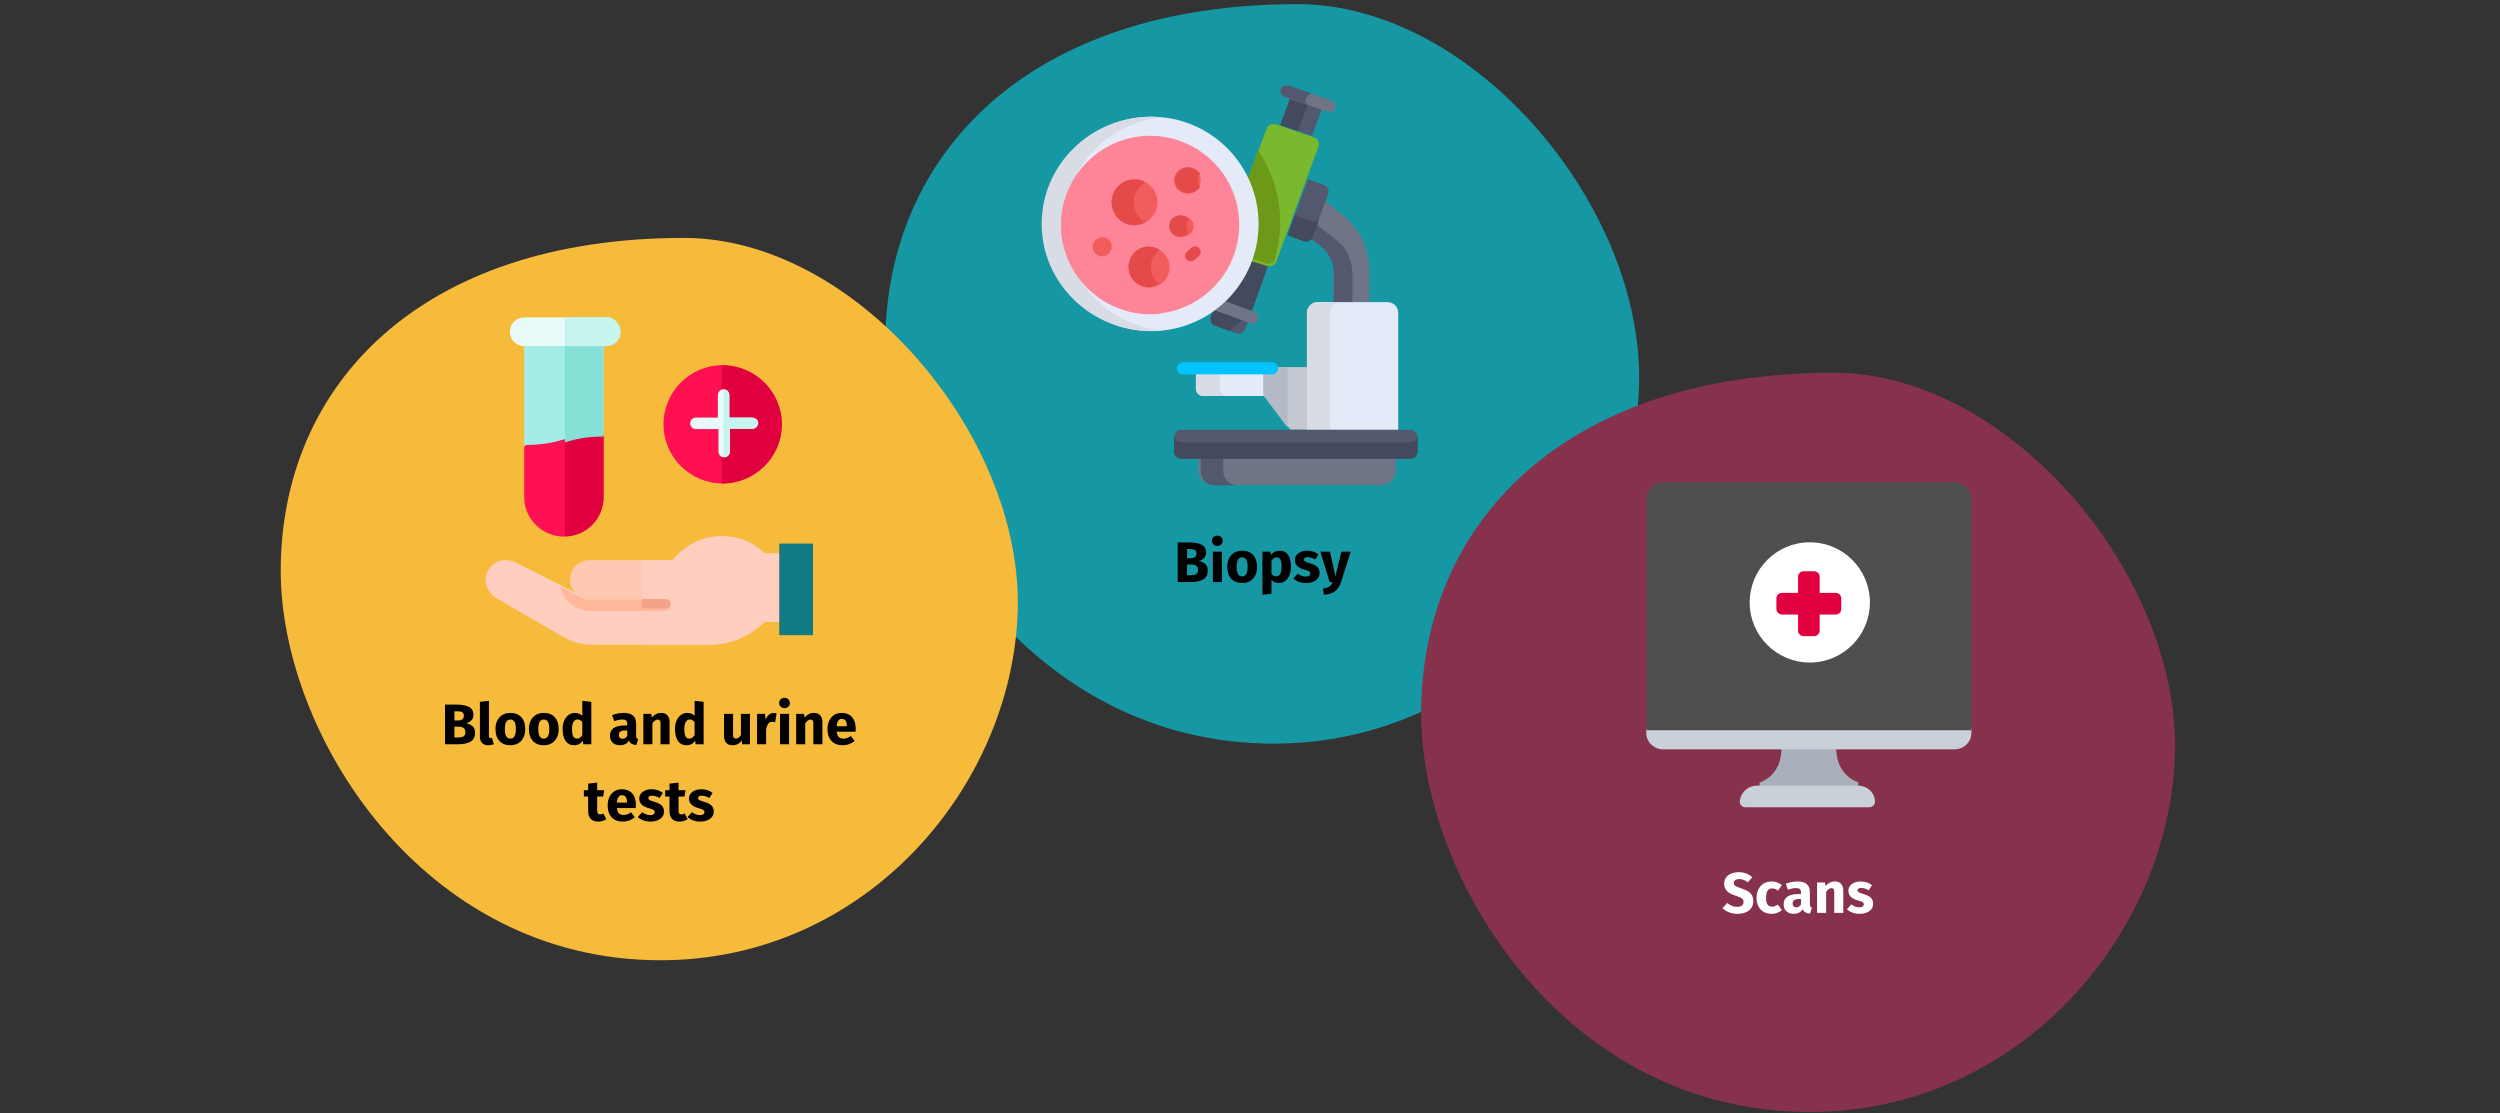 <?xml version="1.0" encoding="UTF-8"?>
<svg width="786px" height="350px" viewBox="0 0 786 350" version="1.1" xmlns="http://www.w3.org/2000/svg" xmlns:xlink="http://www.w3.org/1999/xlink">
    <rect x="0" y="0" width="786" height="350" fill="#333333" stroke="none"/>
    <title>multiples-myelom-diagnostik-en</title>
    <g id="Page-1" stroke="none" stroke-width="1" fill="none" fill-rule="evenodd">
        <g id="vorlage" transform="translate(-123, -95778)">
            <g id="multiples-myelom-diagnostik-en" transform="translate(123, 95778)">
                <rect id="Rectangle" x="0" y="0" width="786" height="349.6"></rect>
                <g id="Group-50" transform="translate(88.262, 1.3)" fill-rule="nonzero">
                    <g id="Group">
                        <g id="Group-25" transform="translate(190.038, 0)">
                            <path d="M122.1,232.5 C188.1,232.5 235.1,176.7 237,120.3 C238.9,63.9 185,0 129.7,0 C44.9,0 0,47.3 0,107.2 C0,159.4 45.3,232.5 122.1,232.5 Z" id="Oval-Copy-28" fill="#1598A4"></path>
                            <path d="M95.979,181.7 C97.695,181.7 99.03,181.427 99.984,180.881 C100.938,180.335 101.415,179.396 101.415,178.064 C101.415,177.152 101.154,176.468 100.632,176.012 C100.11,175.556 99.435,175.25 98.607,175.094 C99.255,174.938 99.798,174.635 100.236,174.185 C100.674,173.735 100.893,173.144 100.893,172.412 C100.893,171.284 100.431,170.471 99.507,169.973 C98.583,169.475 97.245,169.226 95.493,169.226 L95.493,169.226 L91.965,169.226 L91.965,181.7 L95.979,181.7 Z M96.015,174.212 L94.917,174.212 L94.917,171.314 L95.781,171.314 C96.513,171.314 97.047,171.419 97.383,171.629 C97.719,171.839 97.887,172.196 97.887,172.7 C97.887,173.708 97.263,174.212 96.015,174.212 L96.015,174.212 Z M95.997,179.558 L94.917,179.558 L94.917,176.174 L96.213,176.174 C97.653,176.174 98.373,176.75 98.373,177.902 C98.373,178.538 98.172,178.973 97.77,179.207 C97.368,179.441 96.777,179.558 95.997,179.558 L95.997,179.558 Z M104.421,170.342 C104.913,170.342 105.318,170.189 105.636,169.883 C105.954,169.577 106.113,169.19 106.113,168.722 C106.113,168.254 105.954,167.867 105.636,167.561 C105.318,167.255 104.913,167.102 104.421,167.102 C103.929,167.102 103.527,167.255 103.215,167.561 C102.903,167.867 102.747,168.254 102.747,168.722 C102.747,169.19 102.903,169.577 103.215,169.883 C103.527,170.189 103.929,170.342 104.421,170.342 Z M105.861,181.7 L105.861,172.142 L103.017,172.142 L103.017,181.7 L105.861,181.7 Z M112.233,182.006 C113.193,182.006 114.024,181.796 114.726,181.376 C115.428,180.956 115.968,180.365 116.346,179.603 C116.724,178.841 116.913,177.95 116.913,176.93 C116.913,175.322 116.499,174.071 115.671,173.177 C114.843,172.283 113.697,171.836 112.233,171.836 C111.273,171.836 110.442,172.046 109.74,172.466 C109.038,172.886 108.498,173.477 108.12,174.239 C107.742,175.001 107.553,175.892 107.553,176.912 C107.553,178.52 107.97,179.771 108.804,180.665 C109.638,181.559 110.781,182.006 112.233,182.006 Z M112.233,179.918 C111.645,179.918 111.21,179.678 110.928,179.198 C110.646,178.718 110.505,177.956 110.505,176.912 C110.505,175.892 110.649,175.139 110.937,174.653 C111.225,174.167 111.657,173.924 112.233,173.924 C112.821,173.924 113.256,174.164 113.538,174.644 C113.82,175.124 113.961,175.886 113.961,176.93 C113.961,177.95 113.817,178.703 113.529,179.189 C113.241,179.675 112.809,179.918 112.233,179.918 Z M118.605,185.696 L121.449,185.39 L121.449,181.016 C122.037,181.676 122.811,182.006 123.771,182.006 C124.539,182.006 125.211,181.787 125.787,181.349 C126.363,180.911 126.804,180.305 127.11,179.531 C127.416,178.757 127.569,177.878 127.569,176.894 C127.569,175.298 127.275,174.056 126.687,173.168 C126.099,172.28 125.205,171.836 124.005,171.836 C123.501,171.836 123.009,171.947 122.529,172.169 C122.049,172.391 121.623,172.736 121.251,173.204 L121.251,173.204 L121.107,172.142 L118.605,172.142 L118.605,185.696 Z M122.907,179.918 C122.319,179.918 121.833,179.636 121.449,179.072 L121.449,179.072 L121.449,175.04 C121.665,174.68 121.914,174.404 122.196,174.212 C122.478,174.02 122.781,173.924 123.105,173.924 C123.609,173.924 123.987,174.143 124.239,174.581 C124.491,175.019 124.617,175.802 124.617,176.93 C124.617,178.922 124.047,179.918 122.907,179.918 Z M132.339,182.006 C133.131,182.006 133.851,181.88 134.499,181.628 C135.147,181.376 135.657,181.013 136.029,180.539 C136.401,180.065 136.587,179.504 136.587,178.856 C136.587,178.04 136.344,177.401 135.858,176.939 C135.372,176.477 134.631,176.102 133.635,175.814 C133.059,175.646 132.633,175.502 132.357,175.382 C132.081,175.262 131.898,175.145 131.808,175.031 C131.718,174.917 131.673,174.77 131.673,174.59 C131.673,174.362 131.772,174.185 131.97,174.059 C132.168,173.933 132.453,173.87 132.825,173.87 C133.617,173.87 134.403,174.116 135.183,174.608 L135.183,174.608 L136.227,173.006 C135.771,172.634 135.243,172.346 134.643,172.142 C134.043,171.938 133.401,171.836 132.717,171.836 C131.937,171.836 131.25,171.965 130.656,172.223 C130.062,172.481 129.606,172.829 129.288,173.267 C128.97,173.705 128.811,174.2 128.811,174.752 C128.811,175.484 129.045,176.096 129.513,176.588 C129.981,177.08 130.689,177.464 131.637,177.74 C132.237,177.908 132.675,178.049 132.951,178.163 C133.227,178.277 133.413,178.4 133.509,178.532 C133.605,178.664 133.653,178.844 133.653,179.072 C133.653,179.36 133.53,179.582 133.284,179.738 C133.038,179.894 132.699,179.972 132.267,179.972 C131.379,179.972 130.533,179.66 129.729,179.036 L129.729,179.036 L128.343,180.584 C128.823,181.028 129.408,181.376 130.098,181.628 C130.788,181.88 131.535,182.006 132.339,182.006 Z M137.937,185.696 C139.401,185.612 140.568,185.237 141.438,184.571 C142.308,183.905 142.935,182.954 143.319,181.718 L143.319,181.718 L146.361,172.142 L143.427,172.142 L141.555,179.882 L139.845,172.142 L136.821,172.142 L139.737,181.7 L140.709,181.7 C140.445,182.336 140.094,182.798 139.656,183.086 C139.218,183.374 138.543,183.578 137.631,183.698 L137.631,183.698 L137.937,185.696 Z" id="Biopsy" fill="#000000"></path>
                        </g>
                        <g id="Group-25_1_" transform="translate(-0, 73.5)">
                            <path d="M119.4,227.1 C183.9,227.1 229.9,172.6 231.7,117.5 C233.5,62.4 180.9,0 126.8,0 C43.9,0 0,46.2 0,104.7 C0,155.7 44.3,227.1 119.4,227.1 Z" id="Oval-Copy-28_1_" fill="#F7BB3C"></path>
                            <path d="M55.671,159.2 C57.387,159.2 58.722,158.927 59.676,158.381 C60.63,157.835 61.107,156.896 61.107,155.564 C61.107,154.652 60.846,153.968 60.324,153.512 C59.802,153.056 59.127,152.75 58.299,152.594 C58.947,152.438 59.49,152.135 59.928,151.685 C60.366,151.235 60.585,150.644 60.585,149.912 C60.585,148.784 60.123,147.971 59.199,147.473 C58.275,146.975 56.937,146.726 55.185,146.726 L55.185,146.726 L51.657,146.726 L51.657,159.2 L55.671,159.2 Z M55.707,151.712 L54.609,151.712 L54.609,148.814 L55.473,148.814 C56.205,148.814 56.739,148.919 57.075,149.129 C57.411,149.339 57.579,149.696 57.579,150.2 C57.579,151.208 56.955,151.712 55.707,151.712 L55.707,151.712 Z M55.689,157.058 L54.609,157.058 L54.609,153.674 L55.905,153.674 C57.345,153.674 58.065,154.25 58.065,155.402 C58.065,156.038 57.864,156.473 57.462,156.707 C57.06,156.941 56.469,157.058 55.689,157.058 L55.689,157.058 Z M65.247,159.506 C65.883,159.506 66.459,159.398 66.975,159.182 L66.975,159.182 L66.417,157.166 C66.273,157.226 66.117,157.256 65.949,157.256 C65.625,157.256 65.463,157.058 65.463,156.662 L65.463,156.662 L65.463,145.538 L62.619,145.844 L62.619,156.77 C62.619,157.646 62.85,158.321 63.312,158.795 C63.774,159.269 64.419,159.506 65.247,159.506 Z M72.195,159.506 C73.155,159.506 73.986,159.296 74.688,158.876 C75.39,158.456 75.93,157.865 76.308,157.103 C76.686,156.341 76.875,155.45 76.875,154.43 C76.875,152.822 76.461,151.571 75.633,150.677 C74.805,149.783 73.659,149.336 72.195,149.336 C71.235,149.336 70.404,149.546 69.702,149.966 C69,150.386 68.46,150.977 68.082,151.739 C67.704,152.501 67.515,153.392 67.515,154.412 C67.515,156.02 67.932,157.271 68.766,158.165 C69.6,159.059 70.743,159.506 72.195,159.506 Z M72.195,157.418 C71.607,157.418 71.172,157.178 70.89,156.698 C70.608,156.218 70.467,155.456 70.467,154.412 C70.467,153.392 70.611,152.639 70.899,152.153 C71.187,151.667 71.619,151.424 72.195,151.424 C72.783,151.424 73.218,151.664 73.5,152.144 C73.782,152.624 73.923,153.386 73.923,154.43 C73.923,155.45 73.779,156.203 73.491,156.689 C73.203,157.175 72.771,157.418 72.195,157.418 Z M82.707,159.506 C83.667,159.506 84.498,159.296 85.2,158.876 C85.902,158.456 86.442,157.865 86.82,157.103 C87.198,156.341 87.387,155.45 87.387,154.43 C87.387,152.822 86.973,151.571 86.145,150.677 C85.317,149.783 84.171,149.336 82.707,149.336 C81.747,149.336 80.916,149.546 80.214,149.966 C79.512,150.386 78.972,150.977 78.594,151.739 C78.216,152.501 78.027,153.392 78.027,154.412 C78.027,156.02 78.444,157.271 79.278,158.165 C80.112,159.059 81.255,159.506 82.707,159.506 Z M82.707,157.418 C82.119,157.418 81.684,157.178 81.402,156.698 C81.12,156.218 80.979,155.456 80.979,154.412 C80.979,153.392 81.123,152.639 81.411,152.153 C81.699,151.667 82.131,151.424 82.707,151.424 C83.295,151.424 83.73,151.664 84.012,152.144 C84.294,152.624 84.435,153.386 84.435,154.43 C84.435,155.45 84.291,156.203 84.003,156.689 C83.715,157.175 83.283,157.418 82.707,157.418 Z M92.265,159.506 C93.405,159.506 94.311,159.032 94.983,158.084 L94.983,158.084 L95.127,159.2 L97.647,159.2 L97.647,145.844 L94.803,145.538 L94.803,150.236 C94.203,149.636 93.447,149.336 92.535,149.336 C91.767,149.336 91.086,149.552 90.492,149.984 C89.898,150.416 89.439,151.016 89.115,151.784 C88.791,152.552 88.629,153.422 88.629,154.394 C88.629,155.978 88.938,157.226 89.556,158.138 C90.174,159.05 91.077,159.506 92.265,159.506 Z M93.147,157.418 C92.643,157.418 92.256,157.196 91.986,156.752 C91.716,156.308 91.581,155.528 91.581,154.412 C91.581,153.392 91.737,152.636 92.049,152.144 C92.361,151.652 92.781,151.406 93.309,151.406 C93.609,151.406 93.876,151.472 94.11,151.604 C94.344,151.736 94.575,151.94 94.803,152.216 L94.803,152.216 L94.803,156.338 C94.359,157.058 93.807,157.418 93.147,157.418 Z M106.611,159.506 C107.907,159.506 108.867,159.026 109.491,158.066 C109.695,158.522 109.983,158.855 110.355,159.065 C110.727,159.275 111.207,159.404 111.795,159.452 L111.795,159.452 L112.389,157.598 C112.161,157.514 111.996,157.388 111.894,157.22 C111.792,157.052 111.741,156.788 111.741,156.428 L111.741,156.428 L111.741,152.72 C111.741,151.592 111.423,150.746 110.787,150.182 C110.151,149.618 109.149,149.336 107.781,149.336 C107.241,149.336 106.656,149.396 106.026,149.516 C105.396,149.636 104.781,149.81 104.181,150.038 L104.181,150.038 L104.829,151.91 C105.297,151.754 105.753,151.631 106.197,151.541 C106.641,151.451 107.019,151.406 107.331,151.406 C107.931,151.406 108.351,151.511 108.591,151.721 C108.831,151.931 108.951,152.318 108.951,152.882 L108.951,152.882 L108.951,153.296 L107.979,153.296 C106.527,153.296 105.417,153.572 104.649,154.124 C103.881,154.676 103.497,155.474 103.497,156.518 C103.497,157.406 103.779,158.126 104.343,158.678 C104.907,159.23 105.663,159.506 106.611,159.506 Z M107.439,157.472 C107.091,157.472 106.818,157.367 106.62,157.157 C106.422,156.947 106.323,156.65 106.323,156.266 C106.323,155.786 106.482,155.432 106.8,155.204 C107.118,154.976 107.601,154.862 108.249,154.862 L108.249,154.862 L108.951,154.862 L108.951,156.554 C108.591,157.166 108.087,157.472 107.439,157.472 Z M116.853,159.2 L116.853,152.666 C117.381,151.838 117.933,151.424 118.509,151.424 C118.809,151.424 119.034,151.517 119.184,151.703 C119.334,151.889 119.409,152.222 119.409,152.702 L119.409,152.702 L119.409,159.2 L122.253,159.2 L122.253,152.216 C122.253,151.304 122.019,150.596 121.551,150.092 C121.083,149.588 120.435,149.336 119.607,149.336 C119.019,149.336 118.488,149.456 118.014,149.696 C117.54,149.936 117.099,150.296 116.691,150.776 L116.691,150.776 L116.493,149.642 L114.009,149.642 L114.009,159.2 L116.853,159.2 Z M127.581,159.506 C128.721,159.506 129.627,159.032 130.299,158.084 L130.299,158.084 L130.443,159.2 L132.963,159.2 L132.963,145.844 L130.119,145.538 L130.119,150.236 C129.519,149.636 128.763,149.336 127.851,149.336 C127.083,149.336 126.402,149.552 125.808,149.984 C125.214,150.416 124.755,151.016 124.431,151.784 C124.107,152.552 123.945,153.422 123.945,154.394 C123.945,155.978 124.254,157.226 124.872,158.138 C125.49,159.05 126.393,159.506 127.581,159.506 Z M128.463,157.418 C127.959,157.418 127.572,157.196 127.302,156.752 C127.032,156.308 126.897,155.528 126.897,154.412 C126.897,153.392 127.053,152.636 127.365,152.144 C127.677,151.652 128.097,151.406 128.625,151.406 C128.925,151.406 129.192,151.472 129.426,151.604 C129.66,151.736 129.891,151.94 130.119,152.216 L130.119,152.216 L130.119,156.338 C129.675,157.058 129.123,157.418 128.463,157.418 Z M142.035,159.506 C143.271,159.506 144.237,159.002 144.933,157.994 L144.933,157.994 L145.059,159.2 L147.525,159.2 L147.525,149.642 L144.681,149.642 L144.681,156.284 C144.249,157.028 143.733,157.4 143.133,157.4 C142.821,157.4 142.59,157.307 142.44,157.121 C142.29,156.935 142.215,156.608 142.215,156.14 L142.215,156.14 L142.215,149.642 L139.371,149.642 L139.371,156.5 C139.371,157.448 139.596,158.186 140.046,158.714 C140.496,159.242 141.159,159.506 142.035,159.506 Z M152.601,159.2 L152.601,154.466 C152.769,153.686 153,153.101 153.294,152.711 C153.588,152.321 154.017,152.126 154.581,152.126 C154.797,152.126 155.085,152.168 155.445,152.252 L155.445,152.252 L155.895,149.498 C155.607,149.414 155.289,149.372 154.941,149.372 C154.389,149.372 153.894,149.561 153.456,149.939 C153.018,150.317 152.691,150.836 152.475,151.496 L152.475,151.496 L152.241,149.642 L149.757,149.642 L149.757,159.2 L152.601,159.2 Z M158.379,147.842 C158.871,147.842 159.276,147.689 159.594,147.383 C159.912,147.077 160.071,146.69 160.071,146.222 C160.071,145.754 159.912,145.367 159.594,145.061 C159.276,144.755 158.871,144.602 158.379,144.602 C157.887,144.602 157.485,144.755 157.173,145.061 C156.861,145.367 156.705,145.754 156.705,146.222 C156.705,146.69 156.861,147.077 157.173,147.383 C157.485,147.689 157.887,147.842 158.379,147.842 Z M159.819,159.2 L159.819,149.642 L156.975,149.642 L156.975,159.2 L159.819,159.2 Z M164.895,159.2 L164.895,152.666 C165.423,151.838 165.975,151.424 166.551,151.424 C166.851,151.424 167.076,151.517 167.226,151.703 C167.376,151.889 167.451,152.222 167.451,152.702 L167.451,152.702 L167.451,159.2 L170.295,159.2 L170.295,152.216 C170.295,151.304 170.061,150.596 169.593,150.092 C169.125,149.588 168.477,149.336 167.649,149.336 C167.061,149.336 166.53,149.456 166.056,149.696 C165.582,149.936 165.141,150.296 164.733,150.776 L164.733,150.776 L164.535,149.642 L162.051,149.642 L162.051,159.2 L164.895,159.2 Z M176.703,159.506 C178.071,159.506 179.313,159.062 180.429,158.174 L180.429,158.174 L179.259,156.59 C178.839,156.878 178.449,157.091 178.089,157.229 C177.729,157.367 177.357,157.436 176.973,157.436 C176.337,157.436 175.839,157.274 175.479,156.95 C175.119,156.626 174.891,156.062 174.795,155.258 L174.795,155.258 L180.717,155.258 C180.753,154.97 180.771,154.628 180.771,154.232 C180.771,152.696 180.381,151.496 179.601,150.632 C178.821,149.768 177.741,149.336 176.361,149.336 C175.425,149.336 174.621,149.561 173.949,150.011 C173.277,150.461 172.767,151.073 172.419,151.847 C172.071,152.621 171.897,153.494 171.897,154.466 C171.897,156.002 172.311,157.226 173.139,158.138 C173.967,159.05 175.155,159.506 176.703,159.506 Z M177.981,153.548 L174.795,153.548 C174.855,152.72 175.02,152.126 175.29,151.766 C175.56,151.406 175.941,151.226 176.433,151.226 C177.441,151.226 177.957,151.958 177.981,153.422 L177.981,153.422 L177.981,153.548 Z M99.78,183.506 C100.236,183.506 100.695,183.44 101.157,183.308 C101.619,183.176 102.024,182.99 102.372,182.75 L102.372,182.75 L101.418,180.95 C101.058,181.154 100.716,181.256 100.392,181.256 C100.08,181.256 99.852,181.16 99.708,180.968 C99.564,180.776 99.492,180.458 99.492,180.014 L99.492,180.014 L99.492,175.622 L101.382,175.622 L101.688,173.642 L99.492,173.642 L99.492,171.248 L96.648,171.572 L96.648,173.642 L95.298,173.642 L95.298,175.622 L96.648,175.622 L96.648,180.05 C96.648,182.342 97.692,183.494 99.78,183.506 Z M107.592,183.506 C108.96,183.506 110.202,183.062 111.318,182.174 L111.318,182.174 L110.148,180.59 C109.728,180.878 109.338,181.091 108.978,181.229 C108.618,181.367 108.246,181.436 107.862,181.436 C107.226,181.436 106.728,181.274 106.368,180.95 C106.008,180.626 105.78,180.062 105.684,179.258 L105.684,179.258 L111.606,179.258 C111.642,178.97 111.66,178.628 111.66,178.232 C111.66,176.696 111.27,175.496 110.49,174.632 C109.71,173.768 108.63,173.336 107.25,173.336 C106.314,173.336 105.51,173.561 104.838,174.011 C104.166,174.461 103.656,175.073 103.308,175.847 C102.96,176.621 102.786,177.494 102.786,178.466 C102.786,180.002 103.2,181.226 104.028,182.138 C104.856,183.05 106.044,183.506 107.592,183.506 Z M108.87,177.548 L105.684,177.548 C105.744,176.72 105.909,176.126 106.179,175.766 C106.449,175.406 106.83,175.226 107.322,175.226 C108.33,175.226 108.846,175.958 108.87,177.422 L108.87,177.422 L108.87,177.548 Z M116.25,183.506 C117.042,183.506 117.762,183.38 118.41,183.128 C119.058,182.876 119.568,182.513 119.94,182.039 C120.312,181.565 120.498,181.004 120.498,180.356 C120.498,179.54 120.255,178.901 119.769,178.439 C119.283,177.977 118.542,177.602 117.546,177.314 C116.97,177.146 116.544,177.002 116.268,176.882 C115.992,176.762 115.809,176.645 115.719,176.531 C115.629,176.417 115.584,176.27 115.584,176.09 C115.584,175.862 115.683,175.685 115.881,175.559 C116.079,175.433 116.364,175.37 116.736,175.37 C117.528,175.37 118.314,175.616 119.094,176.108 L119.094,176.108 L120.138,174.506 C119.682,174.134 119.154,173.846 118.554,173.642 C117.954,173.438 117.312,173.336 116.628,173.336 C115.848,173.336 115.161,173.465 114.567,173.723 C113.973,173.981 113.517,174.329 113.199,174.767 C112.881,175.205 112.722,175.7 112.722,176.252 C112.722,176.984 112.956,177.596 113.424,178.088 C113.892,178.58 114.6,178.964 115.548,179.24 C116.148,179.408 116.586,179.549 116.862,179.663 C117.138,179.777 117.324,179.9 117.42,180.032 C117.516,180.164 117.564,180.344 117.564,180.572 C117.564,180.86 117.441,181.082 117.195,181.238 C116.949,181.394 116.61,181.472 116.178,181.472 C115.29,181.472 114.444,181.16 113.64,180.536 L113.64,180.536 L112.254,182.084 C112.734,182.528 113.319,182.876 114.009,183.128 C114.699,183.38 115.446,183.506 116.25,183.506 Z M125.358,183.506 C125.814,183.506 126.273,183.44 126.735,183.308 C127.197,183.176 127.602,182.99 127.95,182.75 L127.95,182.75 L126.996,180.95 C126.636,181.154 126.294,181.256 125.97,181.256 C125.658,181.256 125.43,181.16 125.286,180.968 C125.142,180.776 125.07,180.458 125.07,180.014 L125.07,180.014 L125.07,175.622 L126.96,175.622 L127.266,173.642 L125.07,173.642 L125.07,171.248 L122.226,171.572 L122.226,173.642 L120.876,173.642 L120.876,175.622 L122.226,175.622 L122.226,180.05 C122.226,182.342 123.27,183.494 125.358,183.506 Z M131.892,183.506 C132.684,183.506 133.404,183.38 134.052,183.128 C134.7,182.876 135.21,182.513 135.582,182.039 C135.954,181.565 136.14,181.004 136.14,180.356 C136.14,179.54 135.897,178.901 135.411,178.439 C134.925,177.977 134.184,177.602 133.188,177.314 C132.612,177.146 132.186,177.002 131.91,176.882 C131.634,176.762 131.451,176.645 131.361,176.531 C131.271,176.417 131.226,176.27 131.226,176.09 C131.226,175.862 131.325,175.685 131.523,175.559 C131.721,175.433 132.006,175.37 132.378,175.37 C133.17,175.37 133.956,175.616 134.736,176.108 L134.736,176.108 L135.78,174.506 C135.324,174.134 134.796,173.846 134.196,173.642 C133.596,173.438 132.954,173.336 132.27,173.336 C131.49,173.336 130.803,173.465 130.209,173.723 C129.615,173.981 129.159,174.329 128.841,174.767 C128.523,175.205 128.364,175.7 128.364,176.252 C128.364,176.984 128.598,177.596 129.066,178.088 C129.534,178.58 130.242,178.964 131.19,179.24 C131.79,179.408 132.228,179.549 132.504,179.663 C132.78,179.777 132.966,179.9 133.062,180.032 C133.158,180.164 133.206,180.344 133.206,180.572 C133.206,180.86 133.083,181.082 132.837,181.238 C132.591,181.394 132.252,181.472 131.82,181.472 C130.932,181.472 130.086,181.16 129.282,180.536 L129.282,180.536 L127.896,182.084 C128.376,182.528 128.961,182.876 129.651,183.128 C130.341,183.38 131.088,183.506 131.892,183.506 Z" id="Bloodandurinetests" fill="#000000"></path>
                        </g>
                        <g id="Group-26" transform="translate(358.538, 115.9)">
                            <path d="M122.1,232.4 C188.1,232.4 235.1,176.6 237,120.2 C238.8,63.8 185,0 129.7,0 C44.9,0 0,47.3 0,107.2 C0,159.3 45.3,232.4 122.1,232.4 Z" id="Oval-Copy-29" fill="#87324C"></path>
                            <path d="M99.487,170.106 C100.507,170.106 101.389,169.941 102.133,169.611 C102.877,169.281 103.447,168.819 103.843,168.225 C104.239,167.631 104.437,166.944 104.437,166.164 C104.437,165.072 104.137,164.229 103.537,163.635 C102.937,163.041 102.001,162.54 100.729,162.132 C100.057,161.916 99.553,161.73 99.217,161.574 C98.881,161.418 98.647,161.253 98.515,161.079 C98.383,160.905 98.317,160.68 98.317,160.404 C98.317,160.008 98.467,159.705 98.767,159.495 C99.067,159.285 99.475,159.18 99.991,159.18 C100.963,159.18 101.875,159.528 102.727,160.224 L102.727,160.224 L104.095,158.622 C103.531,158.082 102.904,157.68 102.214,157.416 C101.524,157.152 100.711,157.02 99.775,157.02 C98.911,157.02 98.137,157.167 97.453,157.461 C96.769,157.755 96.235,158.175 95.851,158.721 C95.467,159.267 95.275,159.9 95.275,160.62 C95.275,161.556 95.566,162.33 96.148,162.942 C96.73,163.554 97.711,164.07 99.091,164.49 C99.703,164.682 100.171,164.862 100.495,165.03 C100.819,165.198 101.047,165.387 101.179,165.597 C101.311,165.807 101.377,166.068 101.377,166.38 C101.377,166.86 101.2,167.235 100.846,167.505 C100.492,167.775 100.009,167.91 99.397,167.91 C98.797,167.91 98.242,167.808 97.732,167.604 C97.222,167.4 96.727,167.094 96.247,166.686 L96.247,166.686 L94.753,168.324 C95.317,168.864 95.992,169.296 96.778,169.62 C97.564,169.944 98.467,170.106 99.487,170.106 Z M110.197,170.106 C111.397,170.106 112.471,169.728 113.419,168.972 L113.419,168.972 L112.177,167.208 C111.805,167.436 111.487,167.601 111.223,167.703 C110.959,167.805 110.665,167.856 110.341,167.856 C109.729,167.856 109.261,167.646 108.937,167.226 C108.613,166.806 108.451,166.092 108.451,165.084 C108.451,164.04 108.613,163.284 108.937,162.816 C109.261,162.348 109.741,162.114 110.377,162.114 C110.989,162.114 111.595,162.342 112.195,162.798 L112.195,162.798 L113.419,161.106 C112.951,160.71 112.453,160.416 111.925,160.224 C111.397,160.032 110.803,159.936 110.143,159.936 C109.207,159.936 108.385,160.155 107.677,160.593 C106.969,161.031 106.423,161.64 106.039,162.42 C105.655,163.2 105.463,164.094 105.463,165.102 C105.463,166.11 105.655,166.989 106.039,167.739 C106.423,168.489 106.969,169.071 107.677,169.485 C108.385,169.899 109.225,170.106 110.197,170.106 Z M117.091,170.106 C118.387,170.106 119.347,169.626 119.971,168.666 C120.175,169.122 120.463,169.455 120.835,169.665 C121.207,169.875 121.687,170.004 122.275,170.052 L122.275,170.052 L122.869,168.198 C122.641,168.114 122.476,167.988 122.374,167.82 C122.272,167.652 122.221,167.388 122.221,167.028 L122.221,167.028 L122.221,163.32 C122.221,162.192 121.903,161.346 121.267,160.782 C120.631,160.218 119.629,159.936 118.261,159.936 C117.721,159.936 117.136,159.996 116.506,160.116 C115.876,160.236 115.261,160.41 114.661,160.638 L114.661,160.638 L115.309,162.51 C115.777,162.354 116.233,162.231 116.677,162.141 C117.121,162.051 117.499,162.006 117.811,162.006 C118.411,162.006 118.831,162.111 119.071,162.321 C119.311,162.531 119.431,162.918 119.431,163.482 L119.431,163.482 L119.431,163.896 L118.459,163.896 C117.007,163.896 115.897,164.172 115.129,164.724 C114.361,165.276 113.977,166.074 113.977,167.118 C113.977,168.006 114.259,168.726 114.823,169.278 C115.387,169.83 116.143,170.106 117.091,170.106 Z M117.919,168.072 C117.571,168.072 117.298,167.967 117.1,167.757 C116.902,167.547 116.803,167.25 116.803,166.866 C116.803,166.386 116.962,166.032 117.28,165.804 C117.598,165.576 118.081,165.462 118.729,165.462 L118.729,165.462 L119.431,165.462 L119.431,167.154 C119.071,167.766 118.567,168.072 117.919,168.072 Z M127.333,169.8 L127.333,163.266 C127.861,162.438 128.413,162.024 128.989,162.024 C129.289,162.024 129.514,162.117 129.664,162.303 C129.814,162.489 129.889,162.822 129.889,163.302 L129.889,163.302 L129.889,169.8 L132.733,169.8 L132.733,162.816 C132.733,161.904 132.499,161.196 132.031,160.692 C131.563,160.188 130.915,159.936 130.087,159.936 C129.499,159.936 128.968,160.056 128.494,160.296 C128.02,160.536 127.579,160.896 127.171,161.376 L127.171,161.376 L126.973,160.242 L124.489,160.242 L124.489,169.8 L127.333,169.8 Z M137.863,170.106 C138.655,170.106 139.375,169.98 140.023,169.728 C140.671,169.476 141.181,169.113 141.553,168.639 C141.925,168.165 142.111,167.604 142.111,166.956 C142.111,166.14 141.868,165.501 141.382,165.039 C140.896,164.577 140.155,164.202 139.159,163.914 C138.583,163.746 138.157,163.602 137.881,163.482 C137.605,163.362 137.422,163.245 137.332,163.131 C137.242,163.017 137.197,162.87 137.197,162.69 C137.197,162.462 137.296,162.285 137.494,162.159 C137.692,162.033 137.977,161.97 138.349,161.97 C139.141,161.97 139.927,162.216 140.707,162.708 L140.707,162.708 L141.751,161.106 C141.295,160.734 140.767,160.446 140.167,160.242 C139.567,160.038 138.925,159.936 138.241,159.936 C137.461,159.936 136.774,160.065 136.18,160.323 C135.586,160.581 135.13,160.929 134.812,161.367 C134.494,161.805 134.335,162.3 134.335,162.852 C134.335,163.584 134.569,164.196 135.037,164.688 C135.505,165.18 136.213,165.564 137.161,165.84 C137.761,166.008 138.199,166.149 138.475,166.263 C138.751,166.377 138.937,166.5 139.033,166.632 C139.129,166.764 139.177,166.944 139.177,167.172 C139.177,167.46 139.054,167.682 138.808,167.838 C138.562,167.994 138.223,168.072 137.791,168.072 C136.903,168.072 136.057,167.76 135.253,167.136 L135.253,167.136 L133.867,168.684 C134.347,169.128 134.932,169.476 135.622,169.728 C136.312,169.98 137.059,170.106 137.863,170.106 Z" id="Scans" fill="#FFFFFF"></path>
                        </g>
                    </g>
                    <g id="test-tube" transform="translate(64.415, 98.4)">
                        <path d="M12.123,40.7 L12.123,56.6 C12.123,63.4 17.723,69 24.623,69 C31.523,69 37.123,63.5 37.123,56.6 L37.123,37.1 L22.823,31.8 L12.123,40.7 Z" id="Path" fill="#FF1053"></path>
                        <path d="M24.923,32.6 L24.923,68.9 C31.623,68.9 37.023,63.4 37.023,56.6 L37.023,37.2 L24.923,32.6 Z" id="Path_1_" fill="#E0003F"></path>
                        <path d="M12.123,40.2 C24.623,40.2 24.623,36.7 37.123,36.7 L37.123,8.8 L24.623,5.3 L12.123,8.8 L12.123,40.2 Z" id="Path_2_" fill="#A4EDE6"></path>
                        <path d="M24.923,9.1 L24.923,39.4 C28.823,38.1 32.923,37.5 37.023,37.6 L37.023,9.1 L24.923,9.1 Z" id="Path_3_" fill="#86E0D5"></path>
                        <path d="M37.823,9.1 L12.123,9.1 C9.623,9.1 7.623,7.1 7.623,4.6 L7.623,4.6 C7.623,2.1 9.623,0.1 12.123,0.1 L37.823,0.1 C40.323,0.1 42.323,2.1 42.323,4.6 L42.323,4.6 C42.423,7.1 40.323,9.1 37.823,9.1 Z" id="Rectangle_1_" fill="#E9FBF8"></path>
                        <path d="M38.023,-3.55271368e-15 L24.923,-3.55271368e-15 L24.923,9.1 L38.023,9.1 C40.423,9.1 42.423,7.1 42.423,4.6 C42.423,2.1 40.423,-3.55271368e-15 38.023,-3.55271368e-15 Z" id="Path_4_" fill="#C6F4EE"></path>
                        <circle id="Oval" fill="#FF1053" cx="74.523" cy="33.7" r="18.6"></circle>
                        <path d="M74.223,15.2 L74.223,52.3 C84.723,52.3 93.123,44 93.123,33.7 C93.123,23.4 84.623,15.2 74.223,15.2 Z" id="Path_5_" fill="#E0003F"></path>
                        <path d="M83.723,31.6 L76.623,31.6 L76.623,24.5 C76.623,23.5 75.823,22.7 74.823,22.7 C73.823,22.7 73.023,23.5 73.023,24.5 L73.023,31.6 L66.123,31.6 C65.123,31.6 64.323,32.4 64.323,33.4 C64.323,34.4 65.123,35.2 66.123,35.2 L73.223,35.2 L73.223,42.3 C73.223,43.3 74.023,44.1 75.023,44.1 C76.023,44.1 76.823,43.3 76.823,42.3 L76.823,35.1 L83.923,35.1 C84.923,35.1 85.723,34.3 85.723,33.3 C85.723,32.3 84.723,31.6 83.723,31.6 Z" id="Path_6_" fill="#E9FBF8"></path>
                        <path d="M83.723,31.6 L76.623,31.6 L76.623,24.5 C76.623,23.5 75.823,22.7 74.823,22.7 L74.823,43.9 C75.823,43.9 76.623,43.1 76.623,42.1 L76.623,35.1 L83.723,35.1 C84.723,35.1 85.523,34.3 85.523,33.3 C85.523,32.3 84.723,31.6 83.723,31.6 Z" id="Path_7_" fill="#C6F4EE"></path>
                        <path d="M68.923,88.6 L32.723,88.6 C29.323,88.6 26.523,85.9 26.523,82.5 C26.523,79.1 29.323,76.4 32.723,76.4 L68.923,76.4 L68.923,88.6 L68.923,88.6 Z" id="Path_8_" fill="#FFC8B3"></path>
                        <polygon id="Path_9_" fill="#FFCEBF" points="49.223 76.5 68.923 76.5 68.923 88.6 49.223 88.6"></polygon>
                        <path d="M87.723,74.3 L87.723,74.3 C84.323,70.8 79.623,68.9 74.723,68.9 L74.523,68.9 C69.223,68.9 64.123,71 60.423,74.8 L59.123,76.1 L59.123,88.7 L32.323,88.7 L9.323,77.1 C6.723,75.7 3.423,76.3 1.523,78.6 C0.323,80 -0.277,82 0.123,83.8 C0.523,85.6 1.623,87.3 3.223,88.3 L24.523,100.6 C27.223,102.2 30.323,103 33.423,103 L70.523,103 C77.023,103 83.223,100.4 87.723,95.8 L99.923,95.8 L99.923,74.3 L87.723,74.3 Z" id="Path_10_" fill="#FFCEBF"></path>
                        <path d="M87.123,74.3 L87.123,74.3 C83.723,70.8 79.123,68.9 74.323,68.9 L74.123,68.9 C68.923,68.9 63.923,71 60.223,74.8 L58.923,76.1 L58.923,88.7 L49.823,88.7 L49.823,103 L70.023,103 C76.423,103 82.523,100.4 87.023,95.8 L99.023,95.8 L99.023,74.3 L87.123,74.3 Z" id="Path_11_" fill="#FFCEBF"></path>
                        <path d="M32.923,92.4 L56.523,92.4 C57.523,92.4 58.323,91.6 58.323,90.7 C58.323,89.8 57.523,89 56.523,89 L32.123,89 L23.523,84.8 C24.323,89.2 28.323,92.4 32.923,92.4 Z" id="Path_12_" fill="#FFB89C"></path>
                        <path d="M56.423,88.6 L49.123,88.6 L49.123,91.6 L56.423,91.6 C57.423,91.6 58.223,90.9 58.223,90.1 C58.223,89.3 57.423,88.6 56.423,88.6 Z" id="Path_13_" fill="#F4A38A"></path>
                        <polygon id="Path_14_" fill="#117A83" points="102.923 100 92.323 100 92.323 71.2 102.923 71.2"></polygon>
                    </g>
                    <g id="biopsy" transform="translate(239.238, 25.513)">
                        <path d="M48.5,88.587 L48.5,95.287 C48.5,96.587 49.5,97.687 50.8,97.687 L71.2,97.687 L71.2,88.587 L48.5,88.587 L48.5,88.587 Z" id="Path_15_" fill="#E4EAF8"></path>
                        <path d="M56,95.287 L56,88.587 L48.5,88.587 L48.5,95.287 C48.5,96.587 49.5,97.687 50.8,97.687 L58.3,97.687 C57.1,97.687 56,96.587 56,95.287 Z" id="Path_16_" fill="#D8DCE5"></path>
                        <polygon id="Path_17_" fill="#C3C8D1" points="69.7 88.587 69.7 97.187 78.2 108.287 83.4 108.287 83.4 88.587"></polygon>
                        <polygon id="Path_18_" fill="#B3BAC6" points="77.3 88.587 69.7 88.587 69.7 97.487 77.3 107.587"></polygon>
                        <path d="M91.8,58.187 L91.8,68.187 L103,68.187 L103,58.187 C103,51.387 100,45.087 94.7,40.887 L88.1,35.587 L84.2,46.587 C84.2,46.687 84.2,46.687 84.1,46.687 L87.7,49.587 C90.3,51.787 91.8,54.887 91.8,58.187 Z" id="Path_19_" fill="#707487"></path>
                        <path d="M93.6,49.487 L85.8,43.187 L84.2,47.687 C84.2,47.787 84.2,47.787 84.1,47.787 L87.7,50.587 C90.3,52.687 91.8,55.687 91.8,58.987 L91.8,68.887 L97.7,68.887 L97.7,58.987 C97.7,55.787 96.2,51.587 93.6,49.487 L93.6,49.487 Z" id="Path_20_" fill="#52586D"></path>
                        <path d="M88.7,31.287 L83.7,29.587 L77.4,46.687 L82.4,48.387 C83.6,48.787 84.9,48.187 85.3,47.087 L90.1,34.087 C90.5,32.887 89.8,31.687 88.7,31.287 Z" id="Path_21_" fill="#52586D"></path>
                        <path d="M84.3,42.687 L79.5,40.887 L77.4,47.187 L82.4,49.087 C83.6,49.487 84.8,48.887 85.3,47.687 L87.3,41.887 C86.5,42.787 85.3,43.087 84.3,42.687 L84.3,42.687 Z" id="Path_22_" fill="#434A5E"></path>
                        <path d="M66.3,54.587 C63.9,61.487 59.8,66.787 53.9,70.887 L53.2,72.787 C52.8,73.887 53.4,75.187 54.5,75.587 L61.2,77.987 C62.3,78.387 63.6,77.787 64,76.687 L71.2,56.387 L66.3,54.587 Z" id="Path_23_" fill="#52586D"></path>
                        <path d="M66.3,70.387 L71.3,56.287 L66.3,54.487 C63.9,61.387 59.8,66.787 53.9,70.887 L53.2,72.787 C52.8,73.887 53.4,75.187 54.5,75.587 L59,77.187 C61.7,75.287 64.1,72.987 66.3,70.387 L66.3,70.387 Z" id="Path_24_" fill="#434A5E"></path>
                        <path d="M66.4,74.987 C66.2,74.987 66,74.987 65.8,74.887 L53.5,70.387 C52.6,70.087 52.1,68.987 52.4,67.987 C52.7,66.987 53.8,66.487 54.7,66.787 L67,71.287 C67.9,71.587 68.4,72.687 68.1,73.687 C67.8,74.487 67.1,74.987 66.4,74.987 L66.4,74.987 Z" id="Path_25_" fill="#707487"></path>
                        <polygon id="Path_26_" fill="#52586D" points="75 12.487 78.7 2.287 88.7 5.787 85 15.887"></polygon>
                        <polygon id="Path_27_" fill="#434A5E" points="75 12.587 78.6 3.087 84.1 4.887 80.5 14.387"></polygon>
                        <path d="M89.9,8.287 L76.3,3.687 C75.3,3.387 74.8,2.287 75.1,1.287 C75.5,0.287 76.5,-0.213 77.5,0.187 L91.1,4.787 C92.1,5.087 92.6,6.187 92.3,7.187 C92,8.087 90.9,8.587 89.9,8.287 Z" id="Path_28_" fill="#707487"></path>
                        <path d="M83.1,4.087 C83.4,3.287 84.1,2.787 84.9,2.587 L77.7,0.087 C76.7,-0.213 75.6,0.287 75.2,1.187 C74.8,2.187 75.4,3.287 76.4,3.587 L83.4,5.987 C83,5.487 82.9,4.787 83.1,4.087 L83.1,4.087 Z" id="Path_29_" fill="#52586D"></path>
                        <path d="M72.4,90.887 L44.4,90.887 C43.3,90.887 42.5,90.087 42.5,88.987 C42.5,87.987 43.4,87.087 44.4,87.087 L72.4,87.087 C73.5,87.087 74.3,87.887 74.3,88.987 C74.3,90.087 73.4,90.887 72.4,90.887 Z" id="Path_30_" fill="#00C3FF"></path>
                        <path d="M49.3,116.587 L49.3,121.187 C49.3,123.687 51.3,125.687 53.8,125.687 L106.8,125.687 C109.3,125.687 111.3,123.687 111.3,121.187 L111.3,116.587 L49.3,116.587 Z" id="Path_31_" fill="#707487"></path>
                        <path d="M57.1,121.287 L57.1,116.687 L50,116.687 L50,121.287 C50,123.787 51.9,125.787 54.3,125.787 L61.4,125.787 C59,125.687 57.1,123.687 57.1,121.287 L57.1,121.287 Z" id="Path_32_" fill="#52586D"></path>
                        <path d="M112.1,109.787 L112.1,71.587 C112.1,69.687 110.6,68.187 108.8,68.187 L86.7,68.187 C84.9,68.187 83.4,69.787 83.4,71.587 L83.4,109.787 L112.1,109.787 Z" id="Path_33_" fill="#E4EAF8"></path>
                        <path d="M94,68.187 L86.7,68.187 C84.9,68.187 83.4,69.787 83.4,71.587 L83.4,109.787 L90.7,109.787 L90.7,71.587 C90.7,69.687 92.1,68.187 94,68.187 L94,68.187 Z" id="Path_34_" fill="#D8DCE5"></path>
                        <path d="M85.6,16.387 L73.7,12.287 C72.5,11.887 71.1,12.487 70.7,13.687 L64.4,30.787 C66.3,34.887 67,38.987 67,43.787 C67,47.587 66.2,51.487 65,54.987 L70.8,56.787 C72,57.187 73.4,56.587 73.8,55.387 L87,19.287 C87.4,18.087 86.8,16.787 85.6,16.387 L85.6,16.387 Z" id="Path_35_" fill="#7AB92D"></path>
                        <path d="M68,20.487 L64.5,30.287 C66.3,34.387 67,38.387 67,43.087 C67,46.887 66.2,50.687 65,54.187 L70.6,55.987 C71.5,56.287 72.5,55.987 73.1,55.387 C74.3,51.487 75,47.387 75,43.187 C75,34.687 72.4,26.887 68,20.487 L68,20.487 Z" id="Path_36_" fill="#6C9918"></path>
                        <path d="M115.9,108.287 L43.9,108.287 C42.7,108.287 41.6,109.387 41.6,110.687 L41.6,115.087 C41.6,116.387 42.6,117.487 43.9,117.487 L115.9,117.487 C117.1,117.487 118.2,116.387 118.2,115.087 L118.2,110.687 C118.2,109.387 117.2,108.287 115.9,108.287 L115.9,108.287 Z" id="Path_37_" fill="#52586D"></path>
                        <path d="M115.9,112.287 L43.9,112.287 C42.8,112.287 41.9,111.587 41.7,110.587 C41.7,110.787 41.6,110.887 41.6,111.087 L41.6,115.187 C41.6,116.387 42.6,117.387 43.9,117.387 L115.9,117.387 C117.1,117.387 118.2,116.387 118.2,115.187 L118.2,111.087 C118.2,110.887 118.2,110.787 118.1,110.587 C117.9,111.587 117,112.287 115.9,112.287 Z" id="Path_38_" fill="#434A5E"></path>
                        <path d="M34.5,77.287 C15.9,77.287 0.8,62.187 0.8,43.587 C0.8,24.987 15.9,9.887 34.5,9.887 C53.1,9.887 68.2,24.987 68.2,43.587 C68.2,62.187 53.1,77.287 34.5,77.287 Z" id="Path_39_" fill="#E4EAF8"></path>
                        <path d="M7,43.587 C7,26.187 20.6,11.787 37.9,10.087 C36.8,9.987 35.6,9.887 34.4,9.887 C15.4,9.887 0,24.987 0,43.587 C0,62.187 15.5,77.287 34.5,77.287 C35.7,77.287 36.8,77.187 38,77.087 C20.6,75.387 7,60.987 7,43.587 L7,43.587 Z" id="Path_40_" fill="#D8DCE5"></path>
                        <path d="M34.1,15.887 C18.7,15.887 6.1,28.487 6.1,43.887 C6.1,59.287 18.7,71.887 34.1,71.887 C49.5,71.887 62.1,59.287 62.1,43.887 C62.2,28.487 49.6,15.887 34.1,15.887 Z" id="Path_41_" fill="#FE8598"></path>
                        <path d="M13.1,43.987 C13.1,29.687 24,17.887 37.9,16.187 C36.8,16.087 35.6,15.987 34.4,15.987 C18.8,15.987 6.1,28.587 6.1,43.987 C6.1,59.387 18.8,71.987 34.4,71.987 C35.6,71.987 36.7,71.887 37.9,71.787 C23.9,70.087 13.1,58.187 13.1,43.987 Z" id="Path_42_" fill="#FE8598"></path>
                        <path d="M40.2,57.187 C40.2,60.787 37.3,63.587 33.8,63.587 C30.2,63.587 27.4,60.687 27.4,57.187 C27.4,53.587 30.3,50.787 33.8,50.787 C37.3,50.787 40.2,53.687 40.2,57.187 Z" id="Path_43_" fill="#F25C5C"></path>
                        <path d="M34.3,57.187 C34.3,54.987 35.4,52.987 37.1,51.787 C36.1,51.087 34.9,50.687 33.6,50.687 C30.1,50.687 27.3,53.587 27.3,57.087 C27.3,60.687 30.1,63.487 33.6,63.487 C34.9,63.487 36.1,63.087 37.1,62.387 C35.5,61.387 34.3,59.487 34.3,57.187 Z" id="Path_44_" fill="#E54A4A"></path>
                        <path d="M47.8,44.287 C47.8,46.187 46.1,47.687 44,47.687 C41.9,47.687 40.2,46.187 40.2,44.287 C40.2,42.387 41.9,40.887 44,40.887 C46.1,40.887 47.8,42.487 47.8,44.287 Z" id="Path_45_" fill="#F25C5C"></path>
                        <path d="M45.5,44.287 C45.5,43.487 45.8,42.787 46.2,42.187 C45.6,41.387 44.6,40.887 43.5,40.887 C41.6,40.887 40.1,42.387 40.1,44.287 C40.1,46.187 41.6,47.687 43.5,47.687 C44.6,47.687 45.5,47.187 46.2,46.387 C45.8,45.887 45.5,45.087 45.5,44.287 Z" id="Path_46_" fill="#E54A4A"></path>
                        <path d="M36.4,36.787 C36.4,40.787 33.2,43.987 29.2,43.987 C25.2,43.987 22,40.787 22,36.787 C22,32.787 25.2,29.587 29.2,29.587 C33.2,29.587 36.4,32.787 36.4,36.787 Z" id="Path_47_" fill="#F25C5C"></path>
                        <path d="M28.9,36.787 C28.9,34.087 30.4,31.687 32.6,30.487 C31.6,29.887 30.4,29.587 29.1,29.587 C25.2,29.587 22,32.787 22,36.787 C22,40.787 25.2,43.987 29.1,43.987 C30.4,43.987 31.5,43.687 32.6,43.087 C30.4,41.787 28.9,39.487 28.9,36.787 Z" id="Path_48_" fill="#E54A4A"></path>
                        <path d="M22,50.787 C22,52.487 20.6,53.787 19,53.787 C17.3,53.787 16,52.387 16,50.787 C16,49.087 17.4,47.787 19,47.787 C20.7,47.687 22,49.087 22,50.787 Z" id="Path_49_" fill="#F25C5C"></path>
                        <path d="M50,29.887 C50,32.187 48.1,34.087 45.8,34.087 C43.5,34.087 41.6,32.187 41.6,29.887 C41.6,27.587 43.5,25.687 45.8,25.687 C48.1,25.687 50,27.587 50,29.887 Z" id="Path_50_" fill="#F25C5C"></path>
                        <g id="Group_1_" transform="translate(41.9, 25.887)" fill="#E54A4A">
                            <path d="M7.2,4 C7.2,3.2 7.4,2.5 7.9,1.9 C7.1,0.8 5.8,0 4.3,0 C1.9,0 0,1.8 0,4 C0,6.2 1.9,8 4.3,8 C5.8,8 7.2,7.2 7.9,6.1 C7.4,5.5 7.2,4.8 7.2,4 Z" id="Path_51_"></path>
                            <path d="M3.7,28.9 C3,28.2 3,27.2 3.7,26.5 L5,25.3 C5.7,24.6 6.9,24.6 7.6,25.3 C8.3,26 8.3,27 7.6,27.7 L6.3,28.9 C5.5,29.6 4.4,29.6 3.7,28.9 Z" id="Path_52_"></path>
                        </g>
                    </g>
                    <g id="Group-3" transform="translate(429.338, 150.3)">
                        <g id="heart-rate-monitor">
                            <path d="M66.6,94.3 C66.6,94.3 59.7,92.5 59.7,83.5 L59.7,81.8 L42.5,81.8 L42.5,83.6 C42.5,92.6 35.6,94.4 35.6,94.4 L35.6,96.2 L66.6,96.2 L66.6,94.3 Z" id="Path_53_" fill="#A9B0BB"></path>
                            <path d="M102.2,77.2 L102.2,78.9 C102.2,81.7 99.8,84 96.9,84 L5.3,84 C2.4,84 0,81.7 0,78.9 L0,77.2 L102.2,77.2 Z" id="Path_54_" fill="#CAD0D7"></path>
                            <path d="M102.2,5.3 L102.2,78 L0,78 L0,5.3 C0,2.4 2.4,0 5.3,0 L96.9,0 C99.8,0 102.2,2.4 102.2,5.3 Z" id="Path_55_" fill="#4F4F4F"></path>
                            <path d="M94.6,24 L94.6,53.2 C94.6,62.7 86.9,70.4 77.4,70.4 L24,70.4 C14.5,70.4 6.8,62.7 6.8,53.2 L6.8,24.1 C6.8,14.6 14.5,6.9 24,6.9 L77.4,6.9 C86.9,6.8 94.6,14.5 94.6,24 Z" id="Rectangle_2_" fill="#4F4F4F"></path>
                            <path d="M34.8,95.4 L66.6,95.4 C69.5,95.4 71.9,97.7 71.9,100.5 C71.9,101.4 71.1,102.2 70.1,102.2 L31.2,102.2 C30.2,102.2 29.4,101.4 29.4,100.5 C29.5,97.7 31.9,95.4 34.8,95.4 Z" id="Path_56_" fill="#CAD0D7"></path>
                        </g>
                        <g id="Group-2" transform="translate(32.5, 18.9)">
                            <circle id="Oval_1_" fill="#FFFFFF" cx="18.9" cy="18.9" r="18.9"></circle>
                            <path d="M28.8,17.6 L28.8,21 C28.8,21.9 28,22.7 27.1,22.7 L22,22.7 L22,27.8 C22,28.7 21.2,29.5 20.3,29.5 L16.9,29.5 C16,29.5 15.2,28.7 15.2,27.8 L15.2,22.7 L10.1,22.7 C9.2,22.7 8.4,21.9 8.4,21 L8.4,17.6 C8.4,16.7 9.2,15.9 10.1,15.9 L15.2,15.9 L15.2,10.8 C15.2,9.9 16,9.1 16.9,9.1 L20.3,9.1 C21.2,9.1 22,9.9 22,10.8 L22,15.9 L27.1,15.9 C28,15.9 28.8,16.7 28.8,17.6 Z" id="Path_57_" fill="#E0003F"></path>
                        </g>
                    </g>
                </g>
            </g>
        </g>
    </g>
</svg>